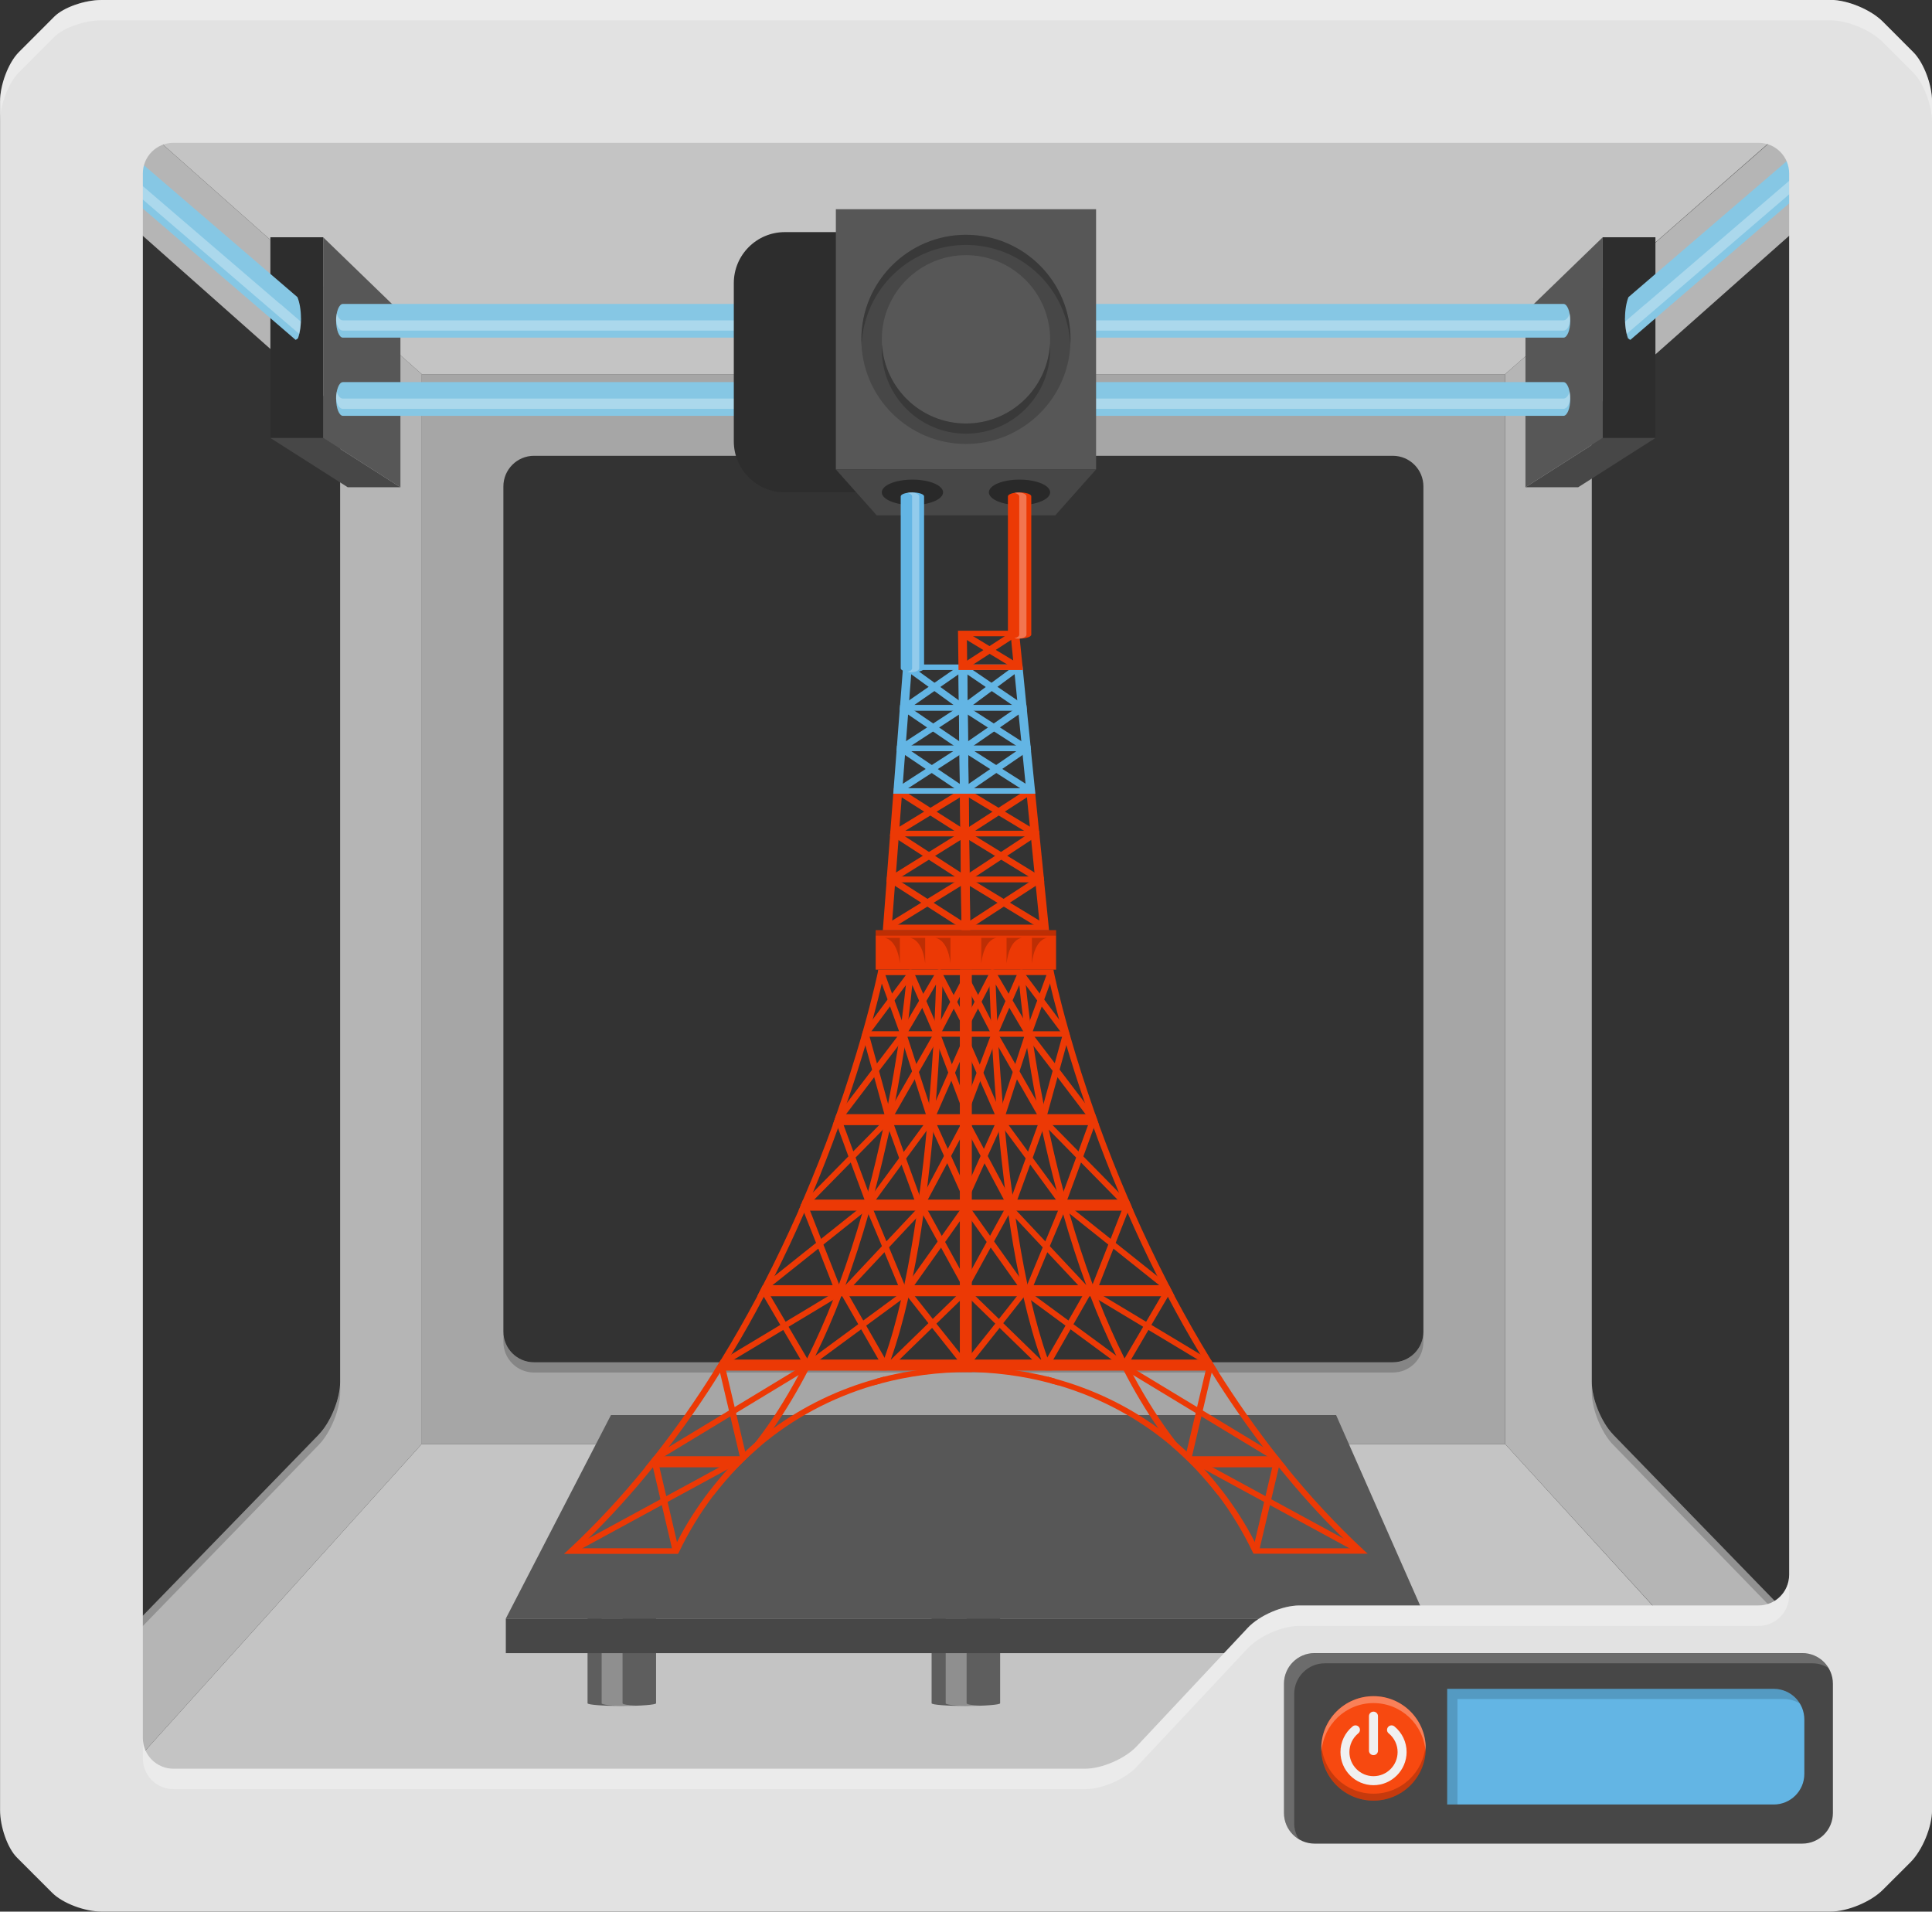 <svg xmlns:xlink="http://www.w3.org/1999/xlink" viewBox="0 0 300.25 297.07" style="shape-rendering:geometricPrecision; text-rendering:geometricPrecision; image-rendering:optimizeQuality; fill-rule:evenodd; clip-rule:evenodd" version="1.1" height="62.266mm" width="62.932mm" xml:space="preserve" xmlns="http://www.w3.org/2000/svg">
 <rect x="0" y="0" width="300.25" height="297.07" fill="#333333" stroke="none"/>
 <defs>
  <style type="text/css">
   
    .fil17 {fill:#292929;fill-rule:nonzero}
    .fil10 {fill:#2D2D2D;fill-rule:nonzero}
    .fil6 {fill:#474747;fill-rule:nonzero}
    .fil7 {fill:#575757;fill-rule:nonzero}
    .fil4 {fill:#5E5E5E;fill-rule:nonzero}
    .fil9 {fill:#63B5E4;fill-rule:nonzero}
    .fil11 {fill:#86C7E4;fill-rule:nonzero}
    .fil1 {fill:#A6A6A6;fill-rule:nonzero}
    .fil3 {fill:#B5B5B5;fill-rule:nonzero}
    .fil0 {fill:#C4C4C4;fill-rule:nonzero}
    .fil12 {fill:#E2E2E2;fill-rule:nonzero}
    .fil8 {fill:#EC3905;fill-rule:nonzero}
    .fil16 {fill:#F0F0F0;fill-rule:nonzero}
    .fil15 {fill:#F74910;fill-rule:nonzero}
    .fil14 {fill:black;fill-rule:nonzero;fill-opacity:0.149}
    .fil2 {fill:black;fill-rule:nonzero;fill-opacity:0.2}
    .fil13 {fill:white;fill-rule:nonzero;fill-opacity:0.2}
    .fil5 {fill:white;fill-rule:nonzero;fill-opacity:0.302}
   
  </style>
 </defs>
 <g id="Capa_x0020_1">
  <g id="_2679606169968">
   <polygon points="294.98,291.31 5.23,291.28 65.55,224.39 233.9,224.39" class="fil0"></polygon>
   <path d="M65.55 58.15l0 166.24 168.35 0 0 -166.24 -168.35 0zm150.9 153.55l-133.46 0c-2.63,0 -4.76,-2.13 -4.76,-4.76l-0 -131.35c0,-2.62 2.13,-4.76 4.76,-4.76l133.46 -0c2.63,0 4.76,2.13 4.76,4.76l0 131.35c0,2.63 -2.13,4.76 -4.76,4.76z" class="fil1"></path>
   <path d="M82.99 213.29l133.46 0c2.63,0 4.76,-2.13 4.76,-4.76l0 -1.58c0,2.63 -2.13,4.76 -4.76,4.76l-133.46 0c-2.63,0 -4.76,-2.13 -4.76,-4.76l0 1.58c-0,2.63 2.13,4.76 4.76,4.76z" class="fil2"></path>
   <path d="M5.85 5.19l-0.62 286.09 60.32 -66.89 0 -166.24 -59.71 -52.96zm43.7 217.74l-36.87 37.96 0 -232.68 40.18 35.63 0 150.92c0,2.62 -1.48,6.28 -3.32,8.17z" class="fil3"></path>
   <path d="M294.4 5.19l-60.5 52.96 0 166.24 61.11 66.89 -0.62 -286.09zm-43.7 217.74c-1.83,-1.88 -3.32,-5.54 -3.32,-8.17l0 -150.92 40.18 -35.63 0 232.68 -36.87 -37.96z" class="fil3"></path>
   <path d="M49.55 224.52c1.83,-1.88 3.32,-5.54 3.32,-8.17l0 -1.58c0,2.62 -1.49,6.28 -3.32,8.17l-36.87 37.96 0 1.58 36.87 -37.96z" class="fil2"></path>
   <path d="M250.7 224.52l36.87 37.96 0 -1.58 -36.87 -37.96c-1.83,-1.88 -3.32,-5.54 -3.32,-8.17l0 1.58c0,2.63 1.48,6.29 3.32,8.18z" class="fil2"></path>
   <polygon points="294.36,5.15 233.9,58.15 65.55,58.15 5.85,5.19" class="fil0"></polygon>
   <g>
    <g>
     <g>
      <path d="M96.64 248.68c-2.95,0 -5.33,0.19 -5.33,0.42l0 15.59c0,0.23 2.38,0.42 5.33,0.42 2.93,0 5.32,-0.19 5.32,-0.42l0 -15.59c0,-0.24 -2.39,-0.42 -5.32,-0.42z" class="fil4"></path>
      <path d="M96.75 264.7l0 -15.59c0,-0.17 0.89,-0.31 2.17,-0.39 -0.5,-0.03 -1.04,-0.04 -1.62,-0.04 -2.09,0 -3.8,0.19 -3.8,0.42l0 15.59c0,0.23 1.7,0.42 3.8,0.42 0.57,0 1.12,-0.02 1.62,-0.04 -1.28,-0.07 -2.17,-0.21 -2.17,-0.38z" class="fil5"></path>
     </g>
     <g>
      <path d="M150.11 248.68c-2.95,0 -5.33,0.19 -5.33,0.42l0 15.59c0,0.23 2.38,0.42 5.33,0.42 2.93,0 5.32,-0.19 5.32,-0.42l0 -15.59c0,-0.24 -2.39,-0.42 -5.32,-0.42z" class="fil4"></path>
      <path d="M150.22 264.7l0 -15.59c0,-0.17 0.89,-0.31 2.17,-0.39 -0.5,-0.03 -1.04,-0.04 -1.63,-0.04 -2.09,0 -3.79,0.19 -3.79,0.42l0 15.59c0,0.23 1.7,0.42 3.79,0.42 0.58,0 1.12,-0.02 1.63,-0.04 -1.28,-0.07 -2.17,-0.21 -2.17,-0.38z" class="fil5"></path>
     </g>
     <g>
      <path d="M203.58 248.68c-2.95,0 -5.33,0.19 -5.33,0.42l0 15.59c0,0.23 2.38,0.42 5.33,0.42 2.94,0 5.32,-0.19 5.32,-0.42l0 -15.59c0,-0.24 -2.39,-0.42 -5.32,-0.42z" class="fil4"></path>
      <path d="M203.69 264.7l0 -15.59c0,-0.17 0.88,-0.31 2.17,-0.39 -0.5,-0.03 -1.04,-0.04 -1.63,-0.04 -2.09,0 -3.79,0.19 -3.79,0.42l0 15.59c0,0.23 1.7,0.42 3.79,0.42 0.58,0 1.12,-0.02 1.63,-0.04 -1.28,-0.07 -2.17,-0.21 -2.17,-0.38z" class="fil5"></path>
     </g>
    </g>
    <g>
     <rect height="5.38" width="142.98" y="251.52" x="78.61" class="fil6"></rect>
     <polygon points="207.64,219.9 94.95,219.9 78.61,251.52 221.59,251.52" class="fil7"></polygon>
    </g>
   </g>
   <g>
    <rect height="6.13" width="28.03" y="144.55" x="136.09" class="fil8"></rect>
    <polygon points="136.09,145.4 164.12,145.4 164.12,144.55 136.09,144.55" class="fil2"></polygon>
    <g>
     <path d="M160.37 149.7l0 -3.96 2.42 0c0,0 -1.95,0 -2.42,3.96z" class="fil2"></path>
     <path d="M156.43 149.7l0 -3.96 2.43 0c-0,0 -1.96,0 -2.43,3.96z" class="fil2"></path>
     <path d="M152.5 149.7l0 -3.96 2.43 0c-0,0 -1.95,0 -2.43,3.96z" class="fil2"></path>
     <g>
      <path d="M139.85 149.7l0 -3.96 -2.43 0c0,0 1.96,0 2.43,3.96z" class="fil2"></path>
      <path d="M143.78 149.7l0 -3.96 -2.43 0c0,0 1.96,0 2.43,3.96z" class="fil2"></path>
      <path d="M147.71 149.7l0 -3.96 -2.43 0c0,0 1.96,0 2.43,3.96z" class="fil2"></path>
     </g>
    </g>
    <g>
     <g>
      <g>
       <path d="M150.79 144.55l-13.59 0 0.64 -8.31 12.85 0 0.1 8.31zm-12.17 -0.86l10.8 0 -0.08 -6.6 -10.22 0 -0.51 6.6z" class="fil8"></path>
       <polygon points="138.38,144.43 137.43,143.81 149.54,136.36 150.49,136.96" class="fil8"></polygon>
       <polygon points="149.62,144.42 137.99,136.96 138.96,136.36 150.59,143.82" class="fil8"></polygon>
      </g>
      <g>
       <path d="M163.03 144.55l-13.6 0 -0.09 -8.31 12.85 0 0.84 8.31zm-12.25 -0.86l10.8 0 -0.67 -6.6 -10.21 0 0.07 6.6z" class="fil8"></path>
       <polygon points="150.59,144.41 149.61,143.82 161.06,136.36 162.04,136.96" class="fil8"></polygon>
       <polygon points="161.83,144.43 149.55,136.97 150.49,136.35 162.77,143.81" class="fil8"></polygon>
      </g>
     </g>
     <g>
      <g>
       <path d="M150.7 137.09l-12.94 0 0.62 -7.99 12.22 0 0.1 7.99zm-11.51 -0.86l10.15 0 -0.07 -6.27 -9.59 0 -0.48 6.27z" class="fil8"></path>
       <polygon points="138.96,136.96 138,136.36 149.45,129.23 150.41,129.83" class="fil8"></polygon>
       <polygon points="149.54,136.96 138.53,129.83 139.51,129.24 150.5,136.36" class="fil8"></polygon>
      </g>
      <g>
       <path d="M162.28 137.09l-12.93 0 -0.08 -7.99 12.21 0 0.81 7.99zm-11.6 -0.86l10.15 0 -0.63 -6.27 -9.59 0 0.06 6.27z" class="fil8"></path>
       <polygon points="150.51,136.95 149.53,136.37 160.35,129.24 161.32,129.83" class="fil8"></polygon>
       <polygon points="161.09,136.96 149.46,129.84 150.41,129.22 162.02,136.36" class="fil8"></polygon>
      </g>
     </g>
     <g>
      <g>
       <path d="M150.62 129.96l-12.31 0 0.58 -7.47 11.64 0 0.09 7.47zm-10.88 -0.85l9.52 0 -0.08 -5.76 -9 0 -0.44 5.76z" class="fil8"></path>
       <polygon points="139.49,129.84 138.55,129.22 149.39,122.6 150.33,123.22" class="fil8"></polygon>
       <polygon points="149.45,129.83 139.05,123.22 140.01,122.6 150.41,129.23" class="fil8"></polygon>
      </g>
      <g>
       <path d="M161.56 129.96l-12.3 0 -0.09 -7.47 11.63 0 0.76 7.47zm-10.95 -0.85l9.51 0 -0.58 -5.76 -9 0 0.07 5.76z" class="fil8"></path>
       <polygon points="150.42,129.83 149.45,129.24 159.69,122.61 160.66,123.21" class="fil8"></polygon>
       <polygon points="160.37,129.84 149.39,123.22 150.33,122.6 161.31,129.22" class="fil8"></polygon>
      </g>
     </g>
     <g>
      <g>
       <path d="M150.54 123.34l-11.72 0 0.58 -7.48 11.05 0 0.09 7.48zm-10.29 -0.85l8.93 0 -0.07 -5.76 -8.42 -0 -0.44 5.76z" class="fil9"></path>
       <polygon points="140.02,123.21 139.04,122.61 149.29,115.99 150.26,116.59" class="fil9"></polygon>
       <polygon points="149.36,123.2 139.55,116.59 140.54,116 150.35,122.62" class="fil9"></polygon>
      </g>
      <g>
       <path d="M160.9 123.34l-11.72 0 -0.09 -7.48 11.05 0 0.76 7.48zm-10.38 -0.85l8.93 0 -0.58 -5.76 -8.41 -0 0.06 5.76z" class="fil9"></path>
       <polygon points="150.35,123.2 149.36,122.62 159.01,116 160,116.58" class="fil9"></polygon>
       <polygon points="159.69,123.22 149.3,116.59 150.26,115.99 160.66,122.6" class="fil9"></polygon>
      </g>
     </g>
     <g>
      <g>
       <path d="M150.46 116.72l-11.13 0 0.55 -7.16 10.49 0 0.09 7.16zm-9.71 -0.85l8.33 0 -0.06 -5.44 -7.85 -0 -0.42 5.44z" class="fil9"></path>
       <polygon points="140.53,116.59 139.55,115.99 149.21,109.7 150.19,110.29" class="fil9"></polygon>
       <polygon points="149.28,116.59 140.03,110.29 141.03,109.7 150.27,116" class="fil9"></polygon>
      </g>
      <g>
       <path d="M160.24 116.72l-11.13 0 -0.09 -7.16 10.49 0 0.73 7.16zm-9.79 -0.85l8.34 0 -0.55 -5.44 -7.85 -0 0.06 5.44z" class="fil9"></path>
       <polygon points="150.28,116.58 149.27,116 158.38,109.7 159.38,110.29" class="fil9"></polygon>
       <polygon points="159.03,116.59 149.22,110.29 150.19,109.7 159.99,115.99" class="fil9"></polygon>
      </g>
     </g>
     <g>
      <g>
       <path d="M150.39 110.42l-10.57 0 0.55 -7.16 9.94 0 0.08 7.16zm-9.15 -0.86l7.78 0 -0.06 -5.44 -7.3 0 -0.42 5.44z" class="fil9"></path>
       <polygon points="141.03,110.29 140.03,109.7 149.12,103.41 150.13,103.98" class="fil9"></polygon>
       <polygon points="149.2,110.28 140.51,103.98 141.52,103.42 150.22,109.71" class="fil9"></polygon>
      </g>
      <g>
       <path d="M159.6 110.42l-10.57 0 -0.09 -7.16 9.94 0 0.71 7.16zm-9.22 -0.86l7.78 0 -0.54 -5.44 -7.3 0 0.06 5.44z" class="fil9"></path>
       <polygon points="150.22,110.28 149.19,109.71 157.73,103.42 158.75,103.97" class="fil9"></polygon>
       <polygon points="158.38,110.29 149.13,103.99 150.13,103.41 159.38,109.7" class="fil9"></polygon>
      </g>
     </g>
     <g>
      <g>
       <path d="M158.97 104.12l-10.01 0 -0.08 -6.1 9.47 0 0.62 6.1zm-8.66 -0.86l7.21 0 -0.43 -4.39 -6.83 0 0.05 4.39z" class="fil8"></path>
       <polygon points="150.12,103.99 149.15,103.4 157.24,98.16 158.21,98.75" class="fil8"></polygon>
       <polygon points="157.77,104.01 149.1,98.76 150.03,98.14 158.72,103.39" class="fil8"></polygon>
      </g>
     </g>
    </g>
    <g>
     <g>
      <path d="M211.79 240.75c-4.28,-3.99 -8.23,-8.27 -11.83,-12.72 -0.48,-0.57 -0.93,-1.15 -1.37,-1.72 -3.42,-4.33 -6.54,-8.82 -9.37,-13.32 -0.37,-0.56 -0.71,-1.13 -1.05,-1.71 -2.02,-3.29 -3.88,-6.58 -5.61,-9.83 -0.3,-0.57 -0.6,-1.15 -0.88,-1.72 -2.05,-3.96 -3.88,-7.84 -5.54,-11.59 -0.14,-0.31 -0.28,-0.62 -0.4,-0.93l0 -0.02 -0.02 -0.03c-0.12,-0.26 -0.22,-0.5 -0.32,-0.74 -1.75,-4.08 -3.27,-7.96 -4.59,-11.58 -0.2,-0.58 -0.39,-1.15 -0.6,-1.71 -1.61,-4.57 -2.89,-8.66 -3.86,-12.03 -0.08,-0.29 -0.16,-0.58 -0.24,-0.85 -1.6,-5.64 -2.31,-9.08 -2.33,-9.22l-0.06 -0.36 -14.55 -0 0 62.53 0.49 0c4.73,0 9.29,0.6 13.59,1.75 0.42,0.1 0.84,0.22 1.25,0.34 6.55,1.94 12.53,5.16 17.63,9.49 0.57,0.5 1.14,0.99 1.69,1.52 0.6,0.55 1.18,1.13 1.75,1.72 1.3,1.35 2.53,2.79 3.71,4.31 0,0.02 0.02,0.04 0.05,0.05 2.03,2.69 3.82,5.63 5.35,8.82l0.14 0.25 17.73 0 -0.78 -0.71zm-16.29 -0.14c-0.16,-0.33 -0.32,-0.64 -0.5,-0.97l0 -0.02c-1.43,-2.81 -3.11,-5.39 -4.96,-7.83l-0.03 -0.02c-0.91,-1.19 -1.87,-2.36 -2.87,-3.46 -0.09,-0.11 -0.18,-0.2 -0.27,-0.29 -0.28,-0.31 -0.56,-0.62 -0.88,-0.91 -0.24,-0.25 -0.47,-0.51 -0.76,-0.75 0,0 -0.02,-0.03 -0.04,-0.05 -0.26,-0.26 -0.51,-0.49 -0.77,-0.73 -0.52,-0.48 -1.04,-0.96 -1.57,-1.41 -0.92,-0.77 -1.83,-1.5 -2.79,-2.21l-0.03 0c-4.78,-3.48 -10.15,-6.08 -16,-7.69 -0.4,-0.12 -0.8,-0.23 -1.21,-0.34 -1.55,-0.37 -3.17,-0.7 -4.78,-0.94 -2.44,-0.38 -4.91,-0.58 -7.43,-0.62 -0.15,-0.02 -0.3,-0.02 -0.44,-0.02l0 -60.82 12.7 0c0.06,0.28 0.17,0.72 0.31,1.32 0.27,1.25 0.75,3.13 1.42,5.57 0.15,0.59 0.32,1.2 0.5,1.83 0.08,0.27 0.16,0.57 0.24,0.85 0.11,0.43 0.25,0.87 0.39,1.34 0.78,2.64 1.73,5.67 2.89,9.01 0.18,0.55 0.37,1.12 0.56,1.68 0.2,0.56 0.41,1.13 0.62,1.71 0.06,0.15 0.12,0.31 0.18,0.46 1.13,3.15 2.44,6.51 3.9,10 0.14,0.39 0.31,0.74 0.48,1.12 0.24,0.56 0.48,1.13 0.73,1.72 0.05,0.1 0.08,0.22 0.14,0.32 1.4,3.2 2.93,6.49 4.62,9.85 0.23,0.46 0.47,0.94 0.72,1.42 0.08,0.17 0.18,0.34 0.25,0.52 0.04,0.08 0.11,0.17 0.14,0.25 0.16,0.31 0.32,0.62 0.5,0.94 0.02,0.04 0.02,0.05 0.04,0.09 1.55,2.96 3.22,5.94 5.04,8.94 0.15,0.26 0.33,0.53 0.51,0.81 0.16,0.29 0.34,0.56 0.51,0.85 0.17,0.3 0.35,0.57 0.55,0.86 0.05,0.12 0.11,0.22 0.2,0.32 2.44,3.91 5.1,7.78 7.99,11.56 0.34,0.48 0.72,0.96 1.12,1.44 0.09,0.18 0.23,0.33 0.36,0.5l0.02 0.01c0.06,0.07 0.1,0.14 0.19,0.21 0.24,0.33 0.49,0.65 0.77,0.98l0 0.02c3.09,3.82 6.39,7.54 10.01,11.04l0 0.02c0.51,0.51 1.02,1.01 1.55,1.52l-14.8 0z" class="fil8"></path>
      <path d="M166.1 160.26l-5.6 0 1.4 -3.86 0.38 -1.07 0.9 -2.47 0.57 -1.63 -0.93 -0.24 -0.2 0.55 -1.04 2.85 -0.38 1.07 -1.14 3.1 0 0.02 -0.34 0.96 -0.26 0.72 -9.81 -0c-0.16,0 -0.31,0.07 -0.42,0.19 -0.05,0.07 -0.08,0.16 -0.08,0.24 0,0.05 0.02,0.1 0.03,0.15l0.96 2.18 1.61 3.68 0.57 1.27 2.28 5.18 0.36 0.85 0.03 0.02 0.06 0.13c0.06,0.15 0.26,0.28 0.46,0.28l0.01 0c0.23,-0.02 0.4,-0.14 0.47,-0.33l0.04 -0.12 0.02 -0.07 0.25 -0.76 1.74 -5.4 0.39 -1.23 1.2 -3.7 0 -0.02 0.36 -1.08 0.19 -0.6 6.14 0c-0.08,-0.28 -0.16,-0.58 -0.24,-0.85zm-8.32 5.09l-0.39 1.25 -1.58 4.85 0 0.02 -0.38 1.16 -0.7 -1.57 -1.91 -4.37 -0.56 -1.27 -1.88 -4.3 8.78 -0 -1.38 4.23z" class="fil8"></path>
      <path d="M170.8 174.85l-21.14 0 0 -1.71 20.54 0c0.2,0.56 0.39,1.13 0.6,1.71z" class="fil8"></path>
      <path d="M176.13 188.14l-26.46 0 0 -1.72 25.73 0c0.1,0.24 0.2,0.48 0.32,0.74l0.02 0.03 0 0.02c0.12,0.31 0.26,0.62 0.4,0.93z" class="fil8"></path>
      <path d="M182.55 201.44l-32.88 0 0 -1.72 32 0c0.28,0.57 0.58,1.15 0.88,1.72z" class="fil8"></path>
      <path d="M189.22 212.99l-39.55 0 0 -1.71 38.5 0c0.34,0.59 0.68,1.15 1.06,1.71z" class="fil8"></path>
      <path d="M199.96 228.02l-14.37 0c-0.57,-0.58 -1.15,-1.16 -1.75,-1.72l14.74 0c0.44,0.56 0.9,1.15 1.38,1.72z" class="fil8"></path>
      <polygon points="195.65,241.12 194.68,240.96 198,226.82 198.98,227" class="fil8"></polygon>
      <polygon points="211.17,241.4 185.68,227.54 186.22,226.82 211.71,240.68" class="fil8"></polygon>
      <polygon points="185.19,226.57 184.21,226.4 187.59,212.06 188.56,212.22" class="fil8"></polygon>
      <polygon points="197.82,226.84 174.57,212.76 175.13,212.06 198.4,226.14" class="fil8"></polygon>
      <path d="M165.66 186.99l0 -0.02 -0.02 0 -0.4 -0.55 -0.28 -0.38 -0.74 -1.02 0 -0.02 -3.74 -5.09 -0.72 -0.96 -3.01 -4.11 -0.7 -0.94 -0.04 -0.05 -0.52 -0.72 -0.08 -0.11 -0.04 0.11 -0.38 0.83 -0.03 0.02 -0.38 0.85 -1.68 3.72 -0.52 1.12 -2.25 5 -0.96 2.13 -0.03 0.07 -0.06 0.12 0.06 0.08 0.5 0.7 0.26 0.37 0.24 0.34 3.18 4.49 0.64 0.87 0 0.02 4.16 5.87 0.6 0.84 -0.69 0.87 -2.79 3.53 -0.58 0.74 -4.44 5.57 -0.08 0.12 -0.5 0.61 -0.42 0.53 0.42 0.24 0.36 0.2 0.07 0.03 0.02 -0.03 0.51 -0.62 0.85 -1.1 3.91 -4.92 0.57 -0.74 3.11 -3.94 0.2 -0.24 0.06 -0.07 0.56 -0.7 0.02 -0.02 0.02 -0.03 0.32 0.1 0.42 -0.99 2.13 -5.12 0.38 -0.94 2.1 -4.98 0 -0.02 0.22 -0.53 0.05 -0.12 0.34 -0.79 -0.18 -0.23zm-3.22 5.91l-0.39 0.93 -2.39 5.76 -0.06 0.15 -0.1 0.22 -0.17 -0.22 -0.97 -1.37 0 -0.02 -3.87 -5.43 -0.63 -0.89 -2.75 -3.88 -0.87 -1.24 0.22 -0.48 2.55 -5.67 0.5 -1.12 0 -0.02 1.69 -3.72 0.44 -0.98 0.57 0.79 3.2 4.32 0.7 0.95 3.98 5.43 0.68 0.91 -0.34 0.81 -1.97 4.76z" class="fil8"></path>
      <polygon points="163.09,212.33 162.18,211.96 169.02,200 169.92,200.37" class="fil8"></polygon>
      <polygon points="175.16,212.33 174.27,211.95 181.06,200.39 181.94,200.77" class="fil8"></polygon>
      <polygon points="187.57,212.14 169.46,201.25 170.03,200.54 188.15,211.43" class="fil8"></polygon>
      <polygon points="173.89,212.11 159.09,201.22 159.73,200.57 174.55,211.46" class="fil8"></polygon>
      <polygon points="161.58,212.42 149.71,200.86 150.45,200.3 162.32,211.86" class="fil8"></polygon>
      <polygon points="150.53,200.12 149.63,199.76 156.58,187.1 157.47,187.47" class="fil8"></polygon>
      <polygon points="150.14,173.81 149.2,173.54 154.1,160.56 155.05,160.83" class="fil8"></polygon>
      <polygon points="150.12,160.36 149.21,160.02 153.75,151.24 154.66,151.59" class="fil8"></polygon>
      <path d="M164.03 214.27c0.16,0.36 0.29,0.7 0.48,1.03 -0.42,-0.12 -0.84,-0.24 -1.25,-0.34 -0.14,-0.33 -0.3,-0.69 -0.43,-1.03 0.41,0.12 0.8,0.22 1.21,0.34z" class="fil8"></path>
      <path d="M170.41 174.11l-0.28 0.74 -0.16 0.46 -1.61 4.39 -0.36 0.95 -2.13 5.77 -0.14 0.38 -0.06 0.17 0 0.02 -0.04 0.08 -0.08 -0.02 -0.82 -0.22 -0.04 -0.02 0.02 -0.05 0.12 -0.34 0.14 -0.38 0.32 -0.87 0 -0.02 1.95 -5.27 0.36 -0.96 1.49 -4.08 0.3 -0.81 -0.7 -0.9 -4.35 -5.73 -0.75 -0.99 -2.97 -3.87 0 -0.02 -0.61 -0.82 -0.6 -0.79 -0.02 -0.03 -0.38 -0.63 -2.14 -3.63 -0.61 -1.04 -1.52 -2.59c0.05,1.3 0.12,3.21 0.23,5.58l0 0.02c0.04,0.53 0.06,1.08 0.09,1.66 0,0.12 0,0.22 0.02,0.32l0 0.17c0,0.12 0.02,0.24 0.02,0.36 0.03,0.51 0.06,1.07 0.08,1.61 0.17,2.62 0.39,5.57 0.64,8.72l0 0.02c0.04,0.57 0.08,1.12 0.14,1.68 0.02,0.23 0.05,0.48 0.06,0.72 0,0.05 0.02,0.08 0.02,0.11 0.02,0.29 0.03,0.59 0.08,0.87 0.02,0.29 0.03,0.58 0.08,0.87 0.3,3.22 0.67,6.56 1.14,9.95l0 0.02c0.02,0.23 0.04,0.47 0.08,0.73 0.02,0.19 0.06,0.36 0.07,0.55 0.04,0.24 0.09,0.49 0.11,0.75 0.02,0.14 0.04,0.27 0.05,0.41 0.06,0.39 0.12,0.8 0.19,1.19l0 0.02c0.52,3.48 1.12,6.92 1.82,10.23 0,0.05 0.02,0.11 0.04,0.15 0.06,0.31 0.12,0.62 0.2,0.93 0,0.02 0,0.02 0,0.02 0.06,0.27 0.13,0.53 0.16,0.77 0.06,0.21 0.09,0.39 0.15,0.58 0.74,3.23 1.59,6.24 2.55,8.95 0.04,0.1 0.06,0.2 0.1,0.31 0.12,0.31 0.22,0.59 0.34,0.89 0.09,0.27 0.19,0.54 0.32,0.82l-1.08 0c-0.12,-0.31 -0.25,-0.62 -0.36,-0.93 -0.08,-0.24 -0.15,-0.46 -0.26,-0.72 0,0 0,0 0,-0.02 0,0 0,-0.02 -0.02,-0.05 -1.03,-2.9 -1.93,-6.15 -2.73,-9.6 0,-0.07 -0.02,-0.15 -0.06,-0.24 -0.12,-0.57 -0.24,-1.13 -0.36,-1.72 -0.09,-0.46 -0.2,-0.9 -0.28,-1.37l0 -0.02c-0.64,-3.08 -1.18,-6.27 -1.64,-9.49 -0.04,-0.24 -0.08,-0.48 -0.09,-0.72 -0.05,-0.28 -0.09,-0.52 -0.12,-0.79l0 -0.02c0,-0.03 -0.02,-0.06 -0.02,-0.1 -0.04,-0.26 -0.06,-0.53 -0.12,-0.81 -0.06,-0.62 -0.16,-1.23 -0.23,-1.85l0 -0.02c-0.36,-2.95 -0.68,-5.84 -0.94,-8.65 -0.03,-0.36 -0.08,-0.7 -0.09,-1.06 -0.04,-0.29 -0.06,-0.56 -0.08,-0.84l0 -0.04c-0.04,-0.29 -0.07,-0.56 -0.08,-0.83 -0.06,-0.71 -0.12,-1.41 -0.19,-2.09 -0.22,-2.87 -0.39,-5.57 -0.54,-8l0 -0.02c-0.04,-0.67 -0.08,-1.3 -0.12,-1.92 0,-0.14 -0.02,-0.24 -0.02,-0.36l0 -0.11c0,-0.13 -0.02,-0.27 -0.02,-0.39 -0.04,-0.64 -0.06,-1.25 -0.08,-1.83 -0.09,-2.09 -0.15,-3.82 -0.22,-5.07 0,-0.81 -0.02,-1.42 -0.04,-1.81l0 -0.43c0,-0.19 0.16,-0.36 0.37,-0.41 0.04,-0.02 0.08,-0.02 0.12,-0.02 0.18,0 0.36,0.09 0.44,0.25l0.36 0.61 1.73 2.95 0.62 1.04 1.68 2.84 0 0.02 0.69 1.15 0.56 0.96 0.06 0.05 0 0.02 0.39 0.55 3.17 4.16 0.75 0.99 3.94 5.19 1.28 1.68 0.46 0.61c0.1,0.12 0.12,0.25 0.07,0.37z" class="fil8"></path>
      <polygon points="175.73,187.19 175.73,187.21 175.35,188.14 175.23,188.46 173.38,193.16 173.04,194.03 170.8,199.73 170.41,200.73 170.26,200.69 170.23,200.68 169.99,200.59 169.83,200.54 169.47,200.43 169.55,200.21 169.75,199.73 169.81,199.56 172.24,193.4 172.6,192.52 174.31,188.14 174.61,187.38 173.67,186.42 168,180.65 167.24,179.88 163,175.56 163,175.55 162.32,174.87 162,175.72 162,175.73 160.49,179.92 160.09,180.99 158.11,186.42 157.87,187.07 157.49,186.97 157.4,186.94 156.91,186.82 157.06,186.42 157.08,186.37 157.34,185.69 157.34,185.67 159.39,180.04 159.77,178.96 161.27,174.85 161.6,173.94 161.63,173.87 161.9,173.14 161.92,173.14 162.57,173.8 162.64,173.86 162.64,173.87 163.59,174.85 167.6,178.92 168.36,179.7 173.87,185.31 174.97,186.42 175.71,187.16" class="fil8"></polygon>
      <polygon points="180.82,200.25 164.96,187.6 165.64,186.97 181.5,199.62" class="fil8"></polygon>
      <polygon points="168.62,200.85 156.72,188.16 157.49,187.62 169.39,200.31" class="fil8"></polygon>
      <path d="M190.04 231.79l-0.7 0.6c-0.03,-0.02 -0.05,-0.03 -0.05,-0.05 -1.18,-1.52 -2.41,-2.96 -3.71,-4.31 -0.57,-0.58 -1.15,-1.16 -1.75,-1.72 -0.56,-0.53 -1.12,-1.02 -1.69,-1.52 -0.71,-0.91 -1.41,-1.84 -2.09,-2.82l-0.03 -0c-1.96,-2.81 -3.75,-5.82 -5.38,-8.98 -0.19,-0.36 -0.39,-0.72 -0.56,-1.08 -0.09,-0.2 -0.22,-0.43 -0.33,-0.64 -0.09,-0.21 -0.2,-0.38 -0.28,-0.58l0 -0.02c-1.48,-3 -2.81,-6.1 -4.01,-9.23 -0.03,-0.07 -0.05,-0.14 -0.08,-0.19 -0.09,-0.26 -0.2,-0.5 -0.28,-0.75l0 -0.02c-0.06,-0.14 -0.1,-0.25 -0.15,-0.39 -0.05,-0.12 -0.09,-0.24 -0.14,-0.36l0 -0.02c-1.35,-3.66 -2.54,-7.38 -3.58,-11.03l0 -0.02c-0.07,-0.17 -0.12,-0.36 -0.16,-0.53 -0.12,-0.45 -0.24,-0.87 -0.36,-1.3 -0.02,-0.03 -0.02,-0.05 -0.02,-0.05 -0.04,-0.14 -0.06,-0.26 -0.1,-0.36 -0.11,-0.48 -0.26,-0.94 -0.38,-1.4l0 -0.02c-0.87,-3.2 -1.58,-6.3 -2.24,-9.26l0 -0.02c-0.03,-0.29 -0.09,-0.58 -0.18,-0.87 -0.04,-0.29 -0.1,-0.56 -0.15,-0.84 -0.03,-0.06 -0.03,-0.09 -0.05,-0.14 -0.05,-0.24 -0.11,-0.5 -0.14,-0.73 -0.14,-0.69 -0.28,-1.36 -0.4,-2.03l0 -0.02c-0.57,-3.02 -1.04,-5.81 -1.43,-8.29l0 -0.02c-0.08,-0.65 -0.19,-1.28 -0.26,-1.9 -0.05,-0.2 -0.07,-0.43 -0.1,-0.63 -0.08,-0.65 -0.18,-1.29 -0.25,-1.87l0 -0.02c-0.28,-2.25 -0.49,-4.04 -0.6,-5.29l-1.07 2.45 -0.49 1.1 -1.57 3.63 -0.17 0.41 -0.04 0.09 -0.04 0.07 0 0.01 -0.02 0.02c-0.08,0.15 -0.23,0.25 -0.44,0.25l-0.06 0c-0.14,0 -0.26,-0.05 -0.34,-0.16l-0.06 -0.08 0 -0 -0.06 -0.1 0 -0.02 -0.02 -0.04 -0.21 -0.44 -1.83 -3.53 -0.54 -1.06 -1.29 -2.52 -0.96 -1.87 0.92 -0.34 0.3 0.6 1.59 3.07 0.54 1.06 1.41 2.76 0.58 1.13 0.42 -0.96 0 -0.02 1.29 -3 0.48 -1.1 1.28 -2.95 0.26 -0.59c0.08,-0.17 0.25,-0.28 0.47,-0.28l0.06 0c0.24,0.04 0.42,0.22 0.44,0.42 0,0 0,0.08 0.02,0.19 0,0.06 0,0.15 0.02,0.25 0.02,0.34 0.08,0.84 0.14,1.54l0 0.02c0.14,1.28 0.34,3.15 0.64,5.46l0 0.02c0.09,0.64 0.18,1.28 0.28,1.97l0 0.02c0.02,0.17 0.05,0.36 0.08,0.55 0.07,0.46 0.14,0.94 0.2,1.43l0 0.02c0.41,2.67 0.92,5.68 1.55,8.97 0.11,0.53 0.22,1.07 0.33,1.62 0.03,0.19 0.07,0.35 0.12,0.54l0 0.02c0,0.05 0.02,0.1 0.02,0.16l0 0.01c0.08,0.33 0.14,0.65 0.22,0.98 0.05,0.24 0.1,0.46 0.14,0.7l0 0.02c0.65,3.07 1.41,6.29 2.29,9.59l0 0.02c0.11,0.41 0.24,0.84 0.33,1.25 0.04,0.12 0.08,0.25 0.1,0.38 0.04,0.1 0.05,0.2 0.1,0.3 0,0.04 0.02,0.09 0.02,0.12 0.1,0.29 0.18,0.6 0.26,0.91 0.04,0.15 0.08,0.29 0.11,0.44l0 0.02c1.05,3.61 2.24,7.31 3.59,10.96 0.02,0.07 0.04,0.12 0.06,0.17 0.12,0.31 0.24,0.62 0.37,0.93l0 0.02 0.3 0.77c0.06,0.19 0.14,0.38 0.22,0.57l0 0.01c1.21,3.1 2.55,6.13 4.02,9.08 0.03,0.05 0.07,0.12 0.08,0.17 0.14,0.29 0.28,0.56 0.44,0.84 0,0 0,0.03 0.02,0.06 0.14,0.27 0.28,0.54 0.42,0.82 0.12,0.24 0.26,0.48 0.38,0.7 2.01,3.75 4.25,7.28 6.74,10.48 0.48,0.62 0.98,1.24 1.47,1.82 0.08,0.12 0.18,0.22 0.29,0.32 0.03,0.05 0.08,0.12 0.15,0.18l-0.01 0.01c0.44,0.53 0.9,1.03 1.36,1.53 1.25,1.34 2.55,2.59 3.9,3.75l0.04 0.01z" class="fil8"></path>
      <path d="M162.07 174.22c-0.19,0 -0.37,-0.09 -0.45,-0.24l-7.49 -13.1 0.89 -0.38 6.88 12.03 3.25 -11.76 -6.81 -9.12 0.85 -0.46 6.92 9.27c0.07,0.1 0.09,0.22 0.06,0.33l-3.61 13.1c-0.05,0.18 -0.22,0.31 -0.43,0.33 -0.02,0 -0.04,0.01 -0.06,0.01z" class="fil8"></path>
      <polygon points="156.56,187.46 149.63,174.43 150.53,174.07 157.47,187.1" class="fil8"></polygon>
     </g>
     <g>
      <path d="M87.64 241.47l17.74 0 0.13 -0.25c1.53,-3.19 3.33,-6.14 5.36,-8.82 0.02,-0.02 0.04,-0.03 0.04,-0.05 1.18,-1.52 2.41,-2.96 3.71,-4.31 0.57,-0.58 1.15,-1.16 1.75,-1.72 0.56,-0.53 1.12,-1.02 1.7,-1.52 5.09,-4.33 11.08,-7.55 17.63,-9.49 0.42,-0.12 0.84,-0.24 1.25,-0.34 4.31,-1.15 8.87,-1.75 13.59,-1.75l0.49 -0 0 -62.53 -14.55 0 -0.05 0.36c-0.03,0.14 -0.74,3.58 -2.34,9.22 -0.08,0.27 -0.16,0.57 -0.24,0.85 -0.98,3.38 -2.25,7.46 -3.86,12.03 -0.2,0.56 -0.4,1.13 -0.59,1.71 -1.32,3.61 -2.84,7.5 -4.59,11.58 -0.09,0.24 -0.2,0.48 -0.31,0.74l-0.02 0.03 0 0.02c-0.11,0.31 -0.25,0.62 -0.39,0.93 -1.66,3.75 -3.49,7.63 -5.54,11.59 -0.28,0.57 -0.58,1.15 -0.88,1.72 -1.74,3.26 -3.59,6.54 -5.62,9.83 -0.35,0.58 -0.68,1.15 -1.06,1.71 -2.82,4.5 -5.94,8.99 -9.37,13.32 -0.43,0.56 -0.9,1.15 -1.37,1.72 -3.61,4.45 -7.55,8.73 -11.83,12.72l-0.78 0.71zm2.27 -0.86c0.54,-0.51 1.06,-1.01 1.55,-1.52l0 -0.02c3.61,-3.51 6.92,-7.23 10,-11.04l0 -0.02c0.28,-0.33 0.54,-0.65 0.78,-0.98 0.08,-0.07 0.12,-0.14 0.18,-0.21l0.02 -0.01c0.12,-0.17 0.26,-0.32 0.36,-0.5 0.39,-0.48 0.77,-0.96 1.11,-1.44 2.89,-3.78 5.56,-7.65 7.99,-11.56 0.08,-0.1 0.14,-0.2 0.2,-0.32 0.2,-0.29 0.37,-0.56 0.54,-0.86 0.18,-0.29 0.36,-0.56 0.52,-0.85 0.17,-0.28 0.34,-0.55 0.5,-0.81 1.82,-2.99 3.49,-5.97 5.04,-8.94 0.02,-0.03 0.02,-0.05 0.04,-0.09 0.18,-0.33 0.34,-0.64 0.5,-0.94 0.05,-0.08 0.1,-0.17 0.14,-0.25 0.08,-0.17 0.19,-0.34 0.26,-0.52 0.24,-0.48 0.48,-0.96 0.72,-1.42 1.69,-3.36 3.22,-6.65 4.62,-9.85 0.06,-0.1 0.1,-0.23 0.15,-0.32 0.25,-0.59 0.5,-1.15 0.73,-1.72 0.18,-0.38 0.34,-0.73 0.48,-1.12 1.47,-3.49 2.76,-6.85 3.9,-10 0.06,-0.15 0.12,-0.31 0.19,-0.46 0.2,-0.58 0.41,-1.15 0.61,-1.71 0.2,-0.57 0.38,-1.13 0.55,-1.68 1.17,-3.34 2.11,-6.37 2.9,-9.01 0.14,-0.46 0.28,-0.91 0.39,-1.34 0.08,-0.29 0.17,-0.58 0.25,-0.85 0.17,-0.64 0.33,-1.25 0.5,-1.83 0.65,-2.44 1.13,-4.31 1.41,-5.57 0.14,-0.6 0.24,-1.04 0.3,-1.32l12.7 -0 0 60.82c-0.13,0 -0.29,0 -0.43,0.02 -2.53,0.04 -5,0.24 -7.43,0.62 -1.62,0.24 -3.23,0.56 -4.78,0.94 -0.42,0.12 -0.82,0.23 -1.22,0.34 -5.86,1.61 -11.21,4.21 -16,7.69l-0.02 0c-0.95,0.7 -1.87,1.44 -2.79,2.21 -0.53,0.45 -1.05,0.93 -1.56,1.41 -0.26,0.24 -0.51,0.48 -0.77,0.73 -0.02,0.02 -0.04,0.03 -0.04,0.03 -0.28,0.26 -0.53,0.51 -0.76,0.77 -0.32,0.29 -0.6,0.6 -0.88,0.91 -0.09,0.09 -0.17,0.19 -0.27,0.29 -1.01,1.1 -1.96,2.27 -2.87,3.46l-0.03 0.01c-1.85,2.44 -3.53,5.02 -4.96,7.83l0 0.02c-0.18,0.33 -0.34,0.64 -0.5,0.97l-14.81 0z" class="fil8"></path>
      <path d="M133.86 161.11l6.14 0 0.2 0.6 0.36 1.08 0 0.02 1.19 3.7 0.4 1.23 1.73 5.4 0.26 0.76 0.02 0.07 0.04 0.12c0.06,0.19 0.24,0.31 0.46,0.33l0.01 0c0.2,0 0.4,-0.13 0.46,-0.28l0.06 -0.13 0.02 -0.02 0.36 -0.85 2.27 -5.18 0.59 -1.27 1.6 -3.68 0.96 -2.18c0.02,-0.05 0.03,-0.1 0.03,-0.15 0,-0.09 -0.03,-0.17 -0.06,-0.24 -0.11,-0.12 -0.26,-0.19 -0.43,-0.19l-9.8 0 -0.25 -0.72 -0.34 -0.96 0 -0.02 -1.13 -3.1 -0.39 -1.07 -1.02 -2.85 -0.2 -0.55 -0.93 0.24 0.57 1.63 0.9 2.47 0.38 1.07 1.4 3.86 -5.61 0c-0.08,0.27 -0.16,0.57 -0.24,0.85zm7.18 0l8.78 0 -1.9 4.3 -0.55 1.27 -1.92 4.37 -0.7 1.57 -0.37 -1.16 0 -0.02 -1.58 -4.85 -0.4 -1.25 -1.37 -4.23z" class="fil8"></path>
      <path d="M129.4 174.85l21.13 0 0 -1.71 -20.54 0c-0.2,0.56 -0.4,1.13 -0.59,1.71z" class="fil8"></path>
      <path d="M124.08 188.14l26.46 0 0 -1.72 -25.73 0c-0.09,0.24 -0.2,0.48 -0.31,0.74l-0.02 0.03 0 0.02c-0.11,0.31 -0.25,0.62 -0.39,0.93z" class="fil8"></path>
      <path d="M117.67 201.44l32.87 0 0 -1.72 -32 0c-0.28,0.57 -0.58,1.15 -0.87,1.72z" class="fil8"></path>
      <path d="M110.99 212.99l39.55 0 0 -1.71 -38.49 0c-0.35,0.59 -0.68,1.15 -1.06,1.71z" class="fil8"></path>
      <path d="M100.25 228.02l14.37 0c0.57,-0.58 1.15,-1.16 1.75,-1.72l-14.74 0c-0.43,0.56 -0.9,1.15 -1.38,1.72z" class="fil8"></path>
      <polygon points="104.55,241.12 105.52,240.96 102.21,226.82 101.23,227" class="fil8"></polygon>
      <polygon points="89.04,241.4 114.52,227.54 113.99,226.82 88.5,240.68" class="fil8"></polygon>
      <polygon points="115.02,226.57 116,226.4 112.61,212.06 111.64,212.22" class="fil8"></polygon>
      <polygon points="102.39,226.84 125.64,212.76 125.06,212.06 101.82,226.14" class="fil8"></polygon>
      <path d="M134.36 187.23l0.34 0.79 0.05 0.12 0.22 0.53 0 0.02 2.1 4.98 0.38 0.94 2.13 5.12 0.42 0.99 0.32 -0.1 0.02 0.03 0.02 0.02 0.56 0.7 0.06 0.07 0.2 0.24 3.1 3.94 0.58 0.74 3.91 4.92 0.86 1.1 0.5 0.62 0.02 0.03 0.07 -0.03 0.35 -0.2 0.43 -0.24 -0.43 -0.53 -0.5 -0.61 -0.07 -0.12 -4.45 -5.57 -0.57 -0.74 -2.79 -3.53 -0.7 -0.87 0.59 -0.84 4.17 -5.87 0 -0.02 0.64 -0.87 3.18 -4.49 0.24 -0.34 0.26 -0.37 0.5 -0.7 0.07 -0.08 -0.07 -0.12 -0.03 -0.07 -0.96 -2.13 -2.25 -5 -0.52 -1.12 -1.68 -3.72 -0.38 -0.85 -0.02 -0.02 -0.38 -0.83 -0.03 -0.11 -0.08 0.11 -0.52 0.72 -0.03 0.05 -0.7 0.94 -3.02 4.11 -0.71 0.96 -3.74 5.09 0 0.02 -0.74 1.02 -0.28 0.38 -0.4 0.55 -0.02 -0 0 0.02 -0.18 0.23zm1.44 0.91l-0.34 -0.81 0.68 -0.91 3.98 -5.43 0.7 -0.95 3.18 -4.32 0.58 -0.79 0.44 0.98 1.69 3.72 0 0.02 0.5 1.12 2.55 5.67 0.23 0.48 -0.88 1.24 -2.74 3.88 -0.65 0.89 -3.87 5.43 0 0.02 -0.98 1.37 -0.16 0.22 -0.1 -0.22 -0.06 -0.15 -2.39 -5.76 -0.4 -0.93 -1.98 -4.76z" class="fil8"></path>
      <polygon points="137.13,212.33 138.02,211.96 131.18,200 130.28,200.37" class="fil8"></polygon>
      <polygon points="125.04,212.33 125.94,211.95 119.15,200.39 118.26,200.77" class="fil8"></polygon>
      <polygon points="112.63,212.14 130.75,201.25 130.17,200.54 112.06,211.43" class="fil8"></polygon>
      <polygon points="126.3,212.11 141.12,201.22 140.47,200.57 125.66,211.46" class="fil8"></polygon>
      <polygon points="138.62,212.42 150.5,200.86 149.75,200.3 137.87,211.86" class="fil8"></polygon>
      <polygon points="149.67,200.12 150.58,199.76 143.64,187.1 142.73,187.47" class="fil8"></polygon>
      <polygon points="150.06,173.81 151.01,173.54 146.1,160.56 145.16,160.83" class="fil8"></polygon>
      <polygon points="150.08,160.36 150.99,160.02 146.45,151.24 145.55,151.59" class="fil8"></polygon>
      <path d="M136.17 214.27c-0.16,0.36 -0.3,0.7 -0.48,1.03 0.42,-0.12 0.84,-0.24 1.25,-0.34 0.15,-0.33 0.31,-0.69 0.45,-1.03 -0.42,0.12 -0.81,0.22 -1.22,0.34z" class="fil8"></path>
      <path d="M129.8 174.11l0.28 0.74 0.16 0.46 1.61 4.39 0.36 0.95 2.14 5.77 0.14 0.38 0.06 0.17 0 0.02 0.04 0.08 0.08 -0.02 0.81 -0.22 0.04 -0.02 -0.02 -0.05 -0.12 -0.34 -0.14 -0.38 -0.32 -0.87 0 -0.02 -1.95 -5.27 -0.36 -0.96 -1.5 -4.08 -0.3 -0.81 0.69 -0.9 4.35 -5.73 0.76 -0.99 2.97 -3.87 0 -0.02 0.62 -0.82 0.59 -0.79 0.02 -0.03 0.38 -0.63 2.14 -3.63 0.62 -1.04 1.51 -2.59c-0.03,1.3 -0.11,3.21 -0.22,5.58l0 0.02c-0.04,0.53 -0.07,1.08 -0.09,1.66 0,0.12 0,0.22 -0.02,0.32l0 0.17c0,0.12 -0.02,0.24 -0.02,0.36 -0.03,0.51 -0.06,1.07 -0.08,1.61 -0.16,2.62 -0.38,5.57 -0.64,8.72l0 0.02c-0.04,0.57 -0.08,1.12 -0.14,1.68 -0.02,0.23 -0.04,0.48 -0.06,0.72 0,0.05 -0.02,0.08 -0.02,0.11 -0.02,0.29 -0.03,0.59 -0.08,0.87 -0.03,0.29 -0.04,0.58 -0.09,0.87 -0.29,3.22 -0.67,6.56 -1.13,9.95l0 0.02c-0.03,0.23 -0.05,0.47 -0.08,0.73 -0.02,0.19 -0.06,0.36 -0.07,0.55 -0.05,0.24 -0.09,0.49 -0.1,0.75 -0.03,0.14 -0.04,0.27 -0.07,0.41 -0.06,0.39 -0.12,0.8 -0.18,1.19l0 0.02c-0.51,3.48 -1.11,6.92 -1.81,10.23 0,0.05 -0.02,0.11 -0.04,0.15 -0.06,0.31 -0.12,0.62 -0.2,0.93 0,0.02 0,0.02 0,0.02 -0.06,0.27 -0.11,0.53 -0.15,0.77 -0.06,0.21 -0.1,0.39 -0.14,0.58 -0.75,3.23 -1.58,6.24 -2.55,8.95 -0.04,0.1 -0.06,0.2 -0.1,0.31 -0.11,0.31 -0.22,0.59 -0.34,0.89 -0.1,0.27 -0.2,0.54 -0.32,0.82l1.08 0c0.12,-0.31 0.24,-0.62 0.36,-0.93 0.08,-0.24 0.16,-0.46 0.26,-0.72 0,0 0,0 0,-0.02 0,0 0,-0.02 0.03,-0.05 1.03,-2.9 1.93,-6.15 2.72,-9.6 0,-0.07 0.02,-0.15 0.06,-0.24 0.12,-0.57 0.24,-1.13 0.36,-1.72 0.1,-0.46 0.2,-0.9 0.28,-1.37l0 -0.02c0.64,-3.08 1.18,-6.27 1.63,-9.49 0.05,-0.24 0.08,-0.48 0.1,-0.72 0.04,-0.28 0.08,-0.52 0.12,-0.79l0 -0.02c0,-0.03 0.02,-0.06 0.02,-0.1 0.04,-0.26 0.06,-0.53 0.11,-0.81 0.07,-0.62 0.16,-1.23 0.25,-1.85l0 -0.02c0.36,-2.95 0.67,-5.84 0.93,-8.65 0.04,-0.36 0.08,-0.7 0.1,-1.06 0.04,-0.29 0.05,-0.56 0.08,-0.84l0 -0.04c0.04,-0.29 0.06,-0.56 0.08,-0.83 0.06,-0.71 0.12,-1.41 0.17,-2.09 0.23,-2.87 0.4,-5.57 0.54,-8l0 -0.02c0.05,-0.67 0.08,-1.3 0.12,-1.92 0,-0.14 0.02,-0.24 0.02,-0.36l0 -0.11c0,-0.13 0.02,-0.27 0.02,-0.39 0.04,-0.64 0.06,-1.25 0.08,-1.83 0.11,-2.09 0.16,-3.82 0.22,-5.07 0,-0.81 0.02,-1.42 0.03,-1.81l0 -0.43c0,-0.19 -0.15,-0.36 -0.37,-0.41 -0.05,-0.02 -0.08,-0.02 -0.12,-0.02 -0.18,0 -0.36,0.09 -0.43,0.25l-0.36 0.61 -1.73 2.95 -0.62 1.04 -1.67 2.84 0 0.02 -0.7 1.15 -0.56 0.96 -0.06 0.05 0 0.02 -0.39 0.55 -3.17 4.16 -0.75 0.99 -3.95 5.19 -1.28 1.68 -0.45 0.61c-0.09,0.12 -0.11,0.25 -0.05,0.37z" class="fil8"></path>
      <polygon points="124.48,187.19 124.48,187.21 124.86,188.14 124.97,188.46 126.83,193.16 127.17,194.03 129.4,199.73 129.8,200.73 129.94,200.69 129.97,200.68 130.22,200.59 130.38,200.54 130.73,200.43 130.65,200.21 130.45,199.73 130.39,199.56 127.96,193.4 127.6,192.52 125.89,188.14 125.59,187.38 126.54,186.42 132.21,180.65 132.97,179.88 137.21,175.56 137.21,175.55 137.89,174.87 138.21,175.72 138.21,175.73 139.72,179.92 140.11,180.99 142.1,186.42 142.33,187.07 142.72,186.97 142.81,186.94 143.29,186.82 143.15,186.42 143.13,186.37 142.87,185.69 142.87,185.67 140.82,180.04 140.43,178.96 138.95,174.85 138.61,173.94 138.58,173.87 138.31,173.14 138.29,173.14 137.62,173.8 137.57,173.86 137.57,173.87 136.62,174.85 132.61,178.92 131.85,179.7 126.33,185.31 125.23,186.42 124.5,187.16" class="fil8"></polygon>
      <polygon points="119.38,200.25 135.25,187.6 134.56,186.97 118.7,199.62" class="fil8"></polygon>
      <polygon points="131.59,200.85 143.48,188.16 142.72,187.62 130.81,200.31" class="fil8"></polygon>
      <path d="M110.17 231.79l0.7 0.6c0.02,-0.02 0.04,-0.03 0.04,-0.05 1.18,-1.52 2.41,-2.96 3.71,-4.31 0.57,-0.58 1.15,-1.16 1.75,-1.72 0.56,-0.53 1.12,-1.02 1.7,-1.52 0.71,-0.91 1.42,-1.84 2.09,-2.82l0.02 -0c1.96,-2.81 3.75,-5.82 5.39,-8.98 0.18,-0.36 0.38,-0.72 0.56,-1.08 0.1,-0.2 0.22,-0.43 0.32,-0.64 0.11,-0.21 0.2,-0.38 0.28,-0.58l0 -0.02c1.48,-3 2.81,-6.1 4.01,-9.23 0.04,-0.07 0.06,-0.14 0.08,-0.19 0.09,-0.26 0.2,-0.5 0.27,-0.75l0 -0.02c0.06,-0.14 0.1,-0.25 0.16,-0.39 0.04,-0.12 0.08,-0.24 0.14,-0.36l0 -0.02c1.35,-3.66 2.55,-7.38 3.58,-11.03l0 -0.02c0.06,-0.17 0.12,-0.36 0.17,-0.53 0.11,-0.45 0.23,-0.87 0.35,-1.3 0.02,-0.03 0.02,-0.05 0.02,-0.05 0.04,-0.14 0.06,-0.26 0.1,-0.36 0.11,-0.48 0.25,-0.94 0.38,-1.4l0 -0.02c0.85,-3.2 1.56,-6.3 2.23,-9.26l0 -0.02c0.04,-0.29 0.1,-0.58 0.18,-0.87 0.05,-0.29 0.1,-0.56 0.16,-0.84 0.02,-0.06 0.02,-0.09 0.04,-0.14 0.04,-0.24 0.11,-0.5 0.14,-0.73 0.14,-0.69 0.28,-1.36 0.39,-2.03l0 -0.02c0.59,-3.02 1.04,-5.81 1.44,-8.29l0 -0.02c0.08,-0.65 0.18,-1.28 0.26,-1.9 0.05,-0.2 0.06,-0.43 0.09,-0.63 0.08,-0.65 0.19,-1.29 0.26,-1.87l0 -0.02c0.28,-2.25 0.48,-4.04 0.59,-5.29l1.07 2.45 0.48 1.1 1.57 3.63 0.18 0.41 0.04 0.09 0.04 0.07 0 0.01 0.02 0.02c0.08,0.15 0.25,0.25 0.44,0.25l0.07 0c0.14,0 0.26,-0.05 0.34,-0.16l0.06 -0.08 0 -0 0.07 -0.1 0 -0.02 0.02 -0.04 0.23 -0.44 1.83 -3.53 0.54 -1.06 1.29 -2.52 0.96 -1.87 -0.91 -0.34 -0.3 0.6 -1.6 3.07 -0.53 1.06 -1.42 2.76 -0.58 1.13 -0.42 -0.96 0 -0.02 -1.29 -3 -0.48 -1.1 -1.28 -2.95 -0.26 -0.59c-0.08,-0.17 -0.26,-0.28 -0.47,-0.28l-0.07 -0c-0.24,0.04 -0.42,0.22 -0.44,0.42 0,0 0,0.08 -0.02,0.19 0,0.06 0,0.15 -0.03,0.25 -0.02,0.34 -0.07,0.84 -0.14,1.54l0 0.02c-0.14,1.28 -0.34,3.15 -0.64,5.46l0 0.02c-0.1,0.64 -0.18,1.28 -0.28,1.97l0 0.02c-0.02,0.17 -0.06,0.36 -0.08,0.55 -0.06,0.46 -0.14,0.94 -0.2,1.43l0 0.02c-0.42,2.67 -0.91,5.68 -1.56,8.97 -0.09,0.53 -0.22,1.07 -0.32,1.62 -0.04,0.19 -0.08,0.35 -0.11,0.54l0 0.02c0,0.05 -0.03,0.1 -0.03,0.16l0 0.01c-0.09,0.33 -0.14,0.65 -0.22,0.98 -0.04,0.24 -0.1,0.46 -0.14,0.7l0 0.02c-0.66,3.07 -1.42,6.29 -2.29,9.59l0 0.02c-0.12,0.41 -0.24,0.84 -0.34,1.25 -0.04,0.12 -0.08,0.25 -0.09,0.38 -0.04,0.1 -0.06,0.2 -0.1,0.3 0,0.04 -0.02,0.09 -0.02,0.12 -0.09,0.29 -0.17,0.6 -0.26,0.91 -0.03,0.15 -0.08,0.29 -0.12,0.44l0 0.02c-1.05,3.61 -2.23,7.31 -3.59,10.96 -0.02,0.07 -0.03,0.12 -0.06,0.17 -0.12,0.31 -0.24,0.62 -0.36,0.93l0 0.02 -0.29 0.77c-0.06,0.19 -0.13,0.38 -0.22,0.57l0 0.01c-1.22,3.1 -2.56,6.13 -4.03,9.08 -0.02,0.05 -0.06,0.12 -0.07,0.17 -0.14,0.29 -0.28,0.56 -0.44,0.84 0,0 0,0.03 -0.02,0.06 -0.14,0.27 -0.28,0.54 -0.42,0.82 -0.11,0.24 -0.25,0.48 -0.38,0.7 -2.01,3.75 -4.24,7.28 -6.74,10.48 -0.47,0.62 -0.97,1.24 -1.47,1.82 -0.08,0.12 -0.18,0.22 -0.28,0.32 -0.04,0.05 -0.08,0.12 -0.15,0.18l0 0.01c-0.44,0.53 -0.91,1.03 -1.36,1.53 -1.25,1.34 -2.55,2.59 -3.91,3.75l-0.02 0.01z" class="fil8"></path>
      <path d="M138.14 174.22c0.19,0 0.36,-0.09 0.44,-0.24l7.49 -13.1 -0.9 -0.38 -6.88 12.03 -3.24 -11.76 6.81 -9.12 -0.83 -0.46 -6.93 9.27c-0.08,0.1 -0.09,0.22 -0.07,0.33l3.62 13.1c0.05,0.18 0.22,0.31 0.42,0.33 0,0 0.03,0.01 0.06,0.01z" class="fil8"></path>
      <polygon points="143.64,187.46 150.58,174.43 149.67,174.07 142.73,187.1" class="fil8"></polygon>
     </g>
    </g>
   </g>
   <g>
    <g>
     <rect height="31.19" width="8.2" y="36.87" x="42.02" class="fil10"></rect>
     <polygon points="62.23,75.72 54.04,75.72 42.02,68.06 50.22,68.06" class="fil6"></polygon>
     <polygon points="62.23,75.72 50.22,68.06 50.22,36.87 62.23,48.5" class="fil7"></polygon>
    </g>
    <g>
     <path d="M46.78 49.44c0,0.19 0,0.37 -0.02,0.54 -0.03,0.7 -0.12,1.35 -0.25,1.9 -0.06,0.25 -0.12,0.49 -0.21,0.7 -0.21,0.17 -0.35,0.25 -0.38,0.22l-2.5 -2.16 -37.62 -32.32c-0.13,-0.09 0.54,-1.08 1.48,-2.17 0.08,-0.08 0.14,-0.17 0.22,-0.25 0.03,-0.05 0.08,-0.09 0.11,-0.12 0.09,-0.11 0.2,-0.22 0.31,-0.33 0.03,-0.05 0.07,-0.08 0.09,-0.11l0.02 -0.02c0.62,-0.63 1.08,-1.03 1.17,-0.95l35.67 30.64 1.36 1.17c0.33,0.83 0.54,1.99 0.54,3.27z" class="fil11"></path>
     <path d="M43.57 47.24l3.19 2.75c-0.03,0.7 -0.12,1.35 -0.25,1.9l-3.14 -2.69 -36.87 -31.67c-0.11,-0.09 0.22,-0.68 0.78,-1.36 0.08,-0.08 0.14,-0.17 0.22,-0.25 0.03,-0.05 0.08,-0.09 0.11,-0.12 0.09,-0.11 0.2,-0.22 0.31,-0.33 0.03,-0.05 0.07,-0.08 0.09,-0.11 -0.36,0.51 -0.57,0.89 -0.48,0.97l36.03 30.93z" class="fil5"></path>
    </g>
   </g>
   <g>
    <g>
     <rect height="31.19" width="8.19" y="36.87" x="249.08" class="fil10"></rect>
     <polygon points="237.07,75.72 245.26,75.72 257.27,68.06 249.08,68.06" class="fil6"></polygon>
     <polygon points="237.07,75.72 249.08,68.06 249.08,36.87 237.07,48.5" class="fil7"></polygon>
    </g>
    <g>
     <path d="M252.53 49.44c0,0.19 0,0.37 0.02,0.54 0.03,0.7 0.12,1.35 0.25,1.9 0.06,0.25 0.13,0.49 0.21,0.7 0.21,0.17 0.35,0.25 0.38,0.22l2.51 -2.16 37.61 -32.32c0.12,-0.09 -0.54,-1.08 -1.47,-2.17 -0.08,-0.08 -0.14,-0.17 -0.22,-0.25 -0.03,-0.05 -0.08,-0.09 -0.11,-0.12 -0.09,-0.11 -0.21,-0.22 -0.32,-0.33 -0.03,-0.05 -0.06,-0.08 -0.09,-0.11l-0.02 -0.02c-0.62,-0.63 -1.08,-1.03 -1.18,-0.95l-35.67 30.64 -1.36 1.17c-0.32,0.83 -0.53,1.99 -0.53,3.27z" class="fil11"></path>
     <path d="M255.73 47.24l-3.19 2.75c0.03,0.7 0.12,1.35 0.25,1.9l3.14 -2.69 36.87 -31.67c0.11,-0.09 -0.22,-0.68 -0.77,-1.36 -0.08,-0.08 -0.14,-0.17 -0.22,-0.25 -0.03,-0.05 -0.08,-0.09 -0.11,-0.12 -0.09,-0.11 -0.21,-0.22 -0.32,-0.33 -0.03,-0.05 -0.06,-0.08 -0.09,-0.11 0.37,0.51 0.57,0.89 0.47,0.97l-36.03 30.93z" class="fil5"></path>
    </g>
   </g>
   <g>
    <path d="M52.24 62c0,1.45 0.47,2.62 1.05,2.62l189.69 -0c0.58,0 1.05,-1.18 1.05,-2.62 0,-1.45 -0.47,-2.62 -1.05,-2.62l-189.69 0c-0.59,0 -1.06,1.17 -1.06,2.62z" class="fil11"></path>
    <path d="M242.98 61.94l-189.69 0c-0.42,0 -0.78,-0.43 -0.95,-1.07 -0.06,0.25 -0.11,0.51 -0.11,0.8 0,1.03 0.47,1.87 1.05,1.87l189.69 0c0.58,0 1.05,-0.84 1.05,-1.87 0,-0.29 -0.04,-0.56 -0.1,-0.8 -0.17,0.63 -0.53,1.07 -0.95,1.07z" class="fil5"></path>
   </g>
   <g>
    <path d="M52.24 49.85c0,1.45 0.47,2.62 1.05,2.62l189.69 -0c0.58,0 1.05,-1.18 1.05,-2.62 0,-1.45 -0.47,-2.62 -1.05,-2.62l-189.69 0c-0.59,-0 -1.06,1.17 -1.06,2.62z" class="fil11"></path>
    <path d="M242.98 49.78l-189.69 0c-0.42,0 -0.78,-0.43 -0.95,-1.07 -0.06,0.25 -0.11,0.51 -0.11,0.8 0,1.03 0.47,1.87 1.05,1.87l189.69 0c0.58,0 1.05,-0.84 1.05,-1.87 0,-0.29 -0.04,-0.55 -0.1,-0.8 -0.17,0.63 -0.53,1.07 -0.95,1.07z" class="fil5"></path>
   </g>
   <path d="M284.47 0l-268.69 0c-2.63,0 -5.91,1.16 -7.34,2.59 0,0 -3.89,3.9 -5.51,5.52 -1.61,1.61 -2.92,5.05 -2.92,7.68l0 265.49c0,2.62 1.17,5.93 2.61,7.37 0,0 3.91,3.91 5.51,5.51 1.6,1.6 5.02,2.9 7.65,2.9l268.7 -0c2.63,0 6.27,-1.51 8.12,-3.37l4.3 -4.29c1.86,-1.86 3.36,-5.49 3.36,-8.12l0 -265.5c0,-2.63 -1.31,-6.07 -2.92,-7.68l-4.74 -4.75c-1.86,-1.86 -5.49,-3.37 -8.12,-3.37zm-90.55 252.96l-17.28 18.43c-1.8,1.91 -5.39,3.47 -8.01,3.47l-141.67 0c-2.63,0 -4.76,-2.13 -4.76,-4.76l-0 -243.15c0,-2.63 2.13,-4.76 4.76,-4.76l246.33 0c2.63,0 4.76,2.13 4.76,4.76l0 217.78c0,2.63 -2.13,4.76 -4.76,4.76l-71.36 0c-2.63,0 -6.21,1.55 -8.01,3.47z" class="fil12"></path>
   <path d="M26.96 278.04l141.67 0c2.63,0 6.22,-1.55 8.01,-3.47l17.28 -18.43c1.8,-1.92 5.38,-3.47 8.01,-3.47l71.36 0c2.63,0 4.76,-2.13 4.76,-4.76l0 -3.17c0,2.63 -2.13,4.76 -4.76,4.76l-71.36 0c-2.63,0 -6.22,1.55 -8.01,3.47l-17.28 18.43c-1.8,1.91 -5.39,3.47 -8.01,3.47l-141.67 0c-2.63,0 -4.76,-2.13 -4.76,-4.76l0 3.17c-0,2.62 2.12,4.75 4.76,4.75z" class="fil5"></path>
   <path d="M297.33 8.11l-4.74 -4.75c-1.86,-1.86 -5.49,-3.37 -8.12,-3.37l-268.7 0c-2.63,0 -5.91,1.16 -7.34,2.59 0,0 -3.89,3.9 -5.51,5.52 -1.61,1.61 -2.92,5.05 -2.92,7.68l0 3.17c0,-2.63 1.31,-6.07 2.92,-7.68 1.62,-1.62 5.51,-5.52 5.51,-5.52 1.42,-1.44 4.71,-2.59 7.34,-2.59l268.7 0c2.63,0 6.26,1.5 8.12,3.37l4.74 4.75c1.61,1.61 2.92,5.05 2.92,7.68l0 -3.17c-0,-2.63 -1.31,-6.08 -2.92,-7.69z" class="fil5"></path>
   <path d="M280.09 286.5l-75.79 0c-2.62,0 -4.76,-2.13 -4.76,-4.76l0 -20.09c0,-2.63 2.14,-4.76 4.76,-4.76l75.79 -0c2.62,0 4.76,2.13 4.76,4.76l0 20.09c0,2.63 -2.13,4.76 -4.76,4.76z" class="fil6"></path>
   <path d="M201.13 283.33l0 -20.09c0,-2.62 2.13,-4.76 4.76,-4.76l75.78 0c0.91,0 1.75,0.27 2.47,0.71 -0.84,-1.36 -2.33,-2.29 -4.05,-2.29l-75.79 -0c-2.62,0 -4.76,2.13 -4.76,4.76l0 20.09c0,1.72 0.92,3.22 2.3,4.05 -0.44,-0.72 -0.71,-1.56 -0.71,-2.46z" class="fil13"></path>
   <path d="M275.66 280.42c2.62,0 4.75,-2.13 4.75,-4.76l0 -8.45c0,-2.63 -2.13,-4.76 -4.75,-4.76l-50.75 -0 0 17.97 50.75 -0 0 -0z" class="fil9"></path>
   <path d="M226.5 264.03l50.74 0c0.91,0 1.75,0.26 2.47,0.71 -0.84,-1.37 -2.33,-2.29 -4.05,-2.29l-50.75 -0 0 17.97 1.59 0 0 -16.39z" class="fil14"></path>
   <g>
    <path d="M221.57 271.7c0,4.49 -3.64,8.12 -8.12,8.12 -4.49,0 -8.12,-3.64 -8.12,-8.12 0,-4.49 3.64,-8.12 8.12,-8.12 4.48,0 8.12,3.63 8.12,8.12z" class="fil15"></path>
    <path d="M213.45 264.66c4.31,0 7.81,3.35 8.1,7.59 0.01,-0.19 0.03,-0.36 0.03,-0.54 0,-4.49 -3.64,-8.12 -8.12,-8.12 -4.49,0 -8.12,3.63 -8.12,8.12 0,0.18 0.02,0.36 0.03,0.54 0.28,-4.24 3.78,-7.59 8.09,-7.59z" class="fil5"></path>
    <path d="M213.45 278.74c4.31,0 7.81,-3.35 8.1,-7.58 0.01,0.18 0.03,0.36 0.03,0.54 0,4.49 -3.64,8.12 -8.12,8.12 -4.49,0 -8.12,-3.64 -8.12,-8.12 0,-0.18 0.02,-0.36 0.03,-0.54 0.28,4.23 3.78,7.58 8.09,7.58z" class="fil2"></path>
    <g>
     <path d="M213.45 277.42c-2.83,0 -5.13,-2.31 -5.13,-5.15 0,-1.55 0.69,-3.01 1.89,-3.99 0.3,-0.24 0.74,-0.2 0.98,0.1 0.25,0.3 0.2,0.74 -0.1,0.98 -0.88,0.72 -1.38,1.78 -1.38,2.91 0,2.06 1.68,3.75 3.74,3.75 2.07,0 3.75,-1.68 3.75,-3.75 0,-1.13 -0.51,-2.19 -1.39,-2.91 -0.3,-0.24 -0.34,-0.68 -0.09,-0.98 0.24,-0.3 0.69,-0.34 0.98,-0.1 1.2,0.98 1.9,2.44 1.9,3.99 -0.01,2.83 -2.32,5.15 -5.15,5.15z" class="fil16"></path>
     <path d="M213.45 272.75c-0.39,0 -0.7,-0.31 -0.7,-0.69l0 -5.37c0,-0.39 0.31,-0.7 0.7,-0.7 0.39,0 0.7,0.31 0.7,0.7l0 5.37c0,0.39 -0.31,0.69 -0.7,0.69z" class="fil16"></path>
    </g>
   </g>
   <path d="M121.97 76.51c-4.37,0 -7.93,-3.55 -7.93,-7.93l0 -24.58c0,-4.38 3.55,-7.93 7.93,-7.93l14.27 0 0 40.44 -14.27 0z" class="fil10"></path>
   <rect height="40.44" width="40.44" y="32.51" x="129.9" class="fil7"></rect>
   <polygon points="164,80.08 136.25,80.08 129.9,72.95 170.34,72.95" class="fil6"></polygon>
   <path d="M150.12 68.99c-8.96,0 -16.26,-7.29 -16.26,-16.25 0,-8.96 7.29,-16.25 16.26,-16.25 8.96,0 16.25,7.29 16.25,16.25 0,8.96 -7.29,16.25 -16.25,16.25zm0 -29.34c-7.21,0 -13.08,5.87 -13.08,13.08 0,7.21 5.87,13.08 13.08,13.08 7.21,0 13.08,-5.87 13.08,-13.08 0,-7.21 -5.87,-13.08 -13.08,-13.08z" class="fil6"></path>
   <path d="M150.12 38.06c8.7,0 15.8,6.87 16.21,15.46 0.02,-0.26 0.04,-0.53 0.04,-0.79 0,-8.96 -7.29,-16.25 -16.25,-16.25 -8.96,0 -16.26,7.29 -16.26,16.25 0,0.27 0.03,0.53 0.04,0.79 0.42,-8.59 7.52,-15.46 16.22,-15.46z" class="fil2"></path>
   <path d="M150.12 67.39c7.21,0 13.08,-5.87 13.08,-13.08 0,-0.27 -0.03,-0.53 -0.04,-0.79 -0.41,6.84 -6.09,12.29 -13.04,12.29 -6.95,0 -12.63,-5.45 -13.04,-12.29 -0.02,0.26 -0.04,0.53 -0.04,0.79 -0,7.21 5.87,13.08 13.08,13.08z" class="fil2"></path>
   <g>
    <path d="M163.2 76.51c0,1.09 -2.13,1.98 -4.76,1.98 -2.63,0 -4.76,-0.88 -4.76,-1.98 0,-1.1 2.13,-1.98 4.76,-1.98 2.63,0 4.76,0.89 4.76,1.98z" class="fil17"></path>
    <path d="M146.56 76.51c0,1.09 -2.13,1.98 -4.76,1.98 -2.63,0 -4.76,-0.88 -4.76,-1.98 0,-1.1 2.13,-1.98 4.76,-1.98 2.63,0 4.76,0.89 4.76,1.98z" class="fil17"></path>
   </g>
   <g>
    <path d="M158.45 99.24c1.01,0 1.82,-0.28 1.82,-0.62l0 -21.48c0,-0.35 -0.81,-0.62 -1.82,-0.62 -1.01,0 -1.81,0.28 -1.81,0.62l0 21.48c0,0.35 0.81,0.63 1.81,0.63z" class="fil8"></path>
    <path d="M158.4 77.14l0 21.48c0,0.25 -0.3,0.46 -0.74,0.56 0.17,0.04 0.36,0.07 0.56,0.07 0.71,0 1.3,-0.28 1.3,-0.62l-0 -21.48c0,-0.35 -0.58,-0.62 -1.3,-0.62 -0.2,0 -0.39,0.02 -0.56,0.06 0.44,0.1 0.74,0.32 0.74,0.56z" class="fil5"></path>
   </g>
   <g>
    <path d="M141.8 104.47c1,0 1.81,-0.28 1.81,-0.62l0 -26.71c0,-0.35 -0.82,-0.62 -1.81,-0.62 -1.01,0 -1.82,0.28 -1.82,0.62l0 26.71c-0,0.35 0.81,0.62 1.82,0.62z" class="fil9"></path>
    <path d="M141.75 77.14l0 26.71c0,0.25 -0.3,0.46 -0.74,0.56 0.17,0.04 0.36,0.06 0.55,0.06 0.72,0 1.3,-0.28 1.3,-0.62l0 -26.71c0,-0.35 -0.58,-0.62 -1.3,-0.62 -0.2,0 -0.39,0.02 -0.55,0.06 0.43,0.1 0.74,0.32 0.74,0.56z" class="fil5"></path>
   </g>
  </g>
 </g>
</svg>
